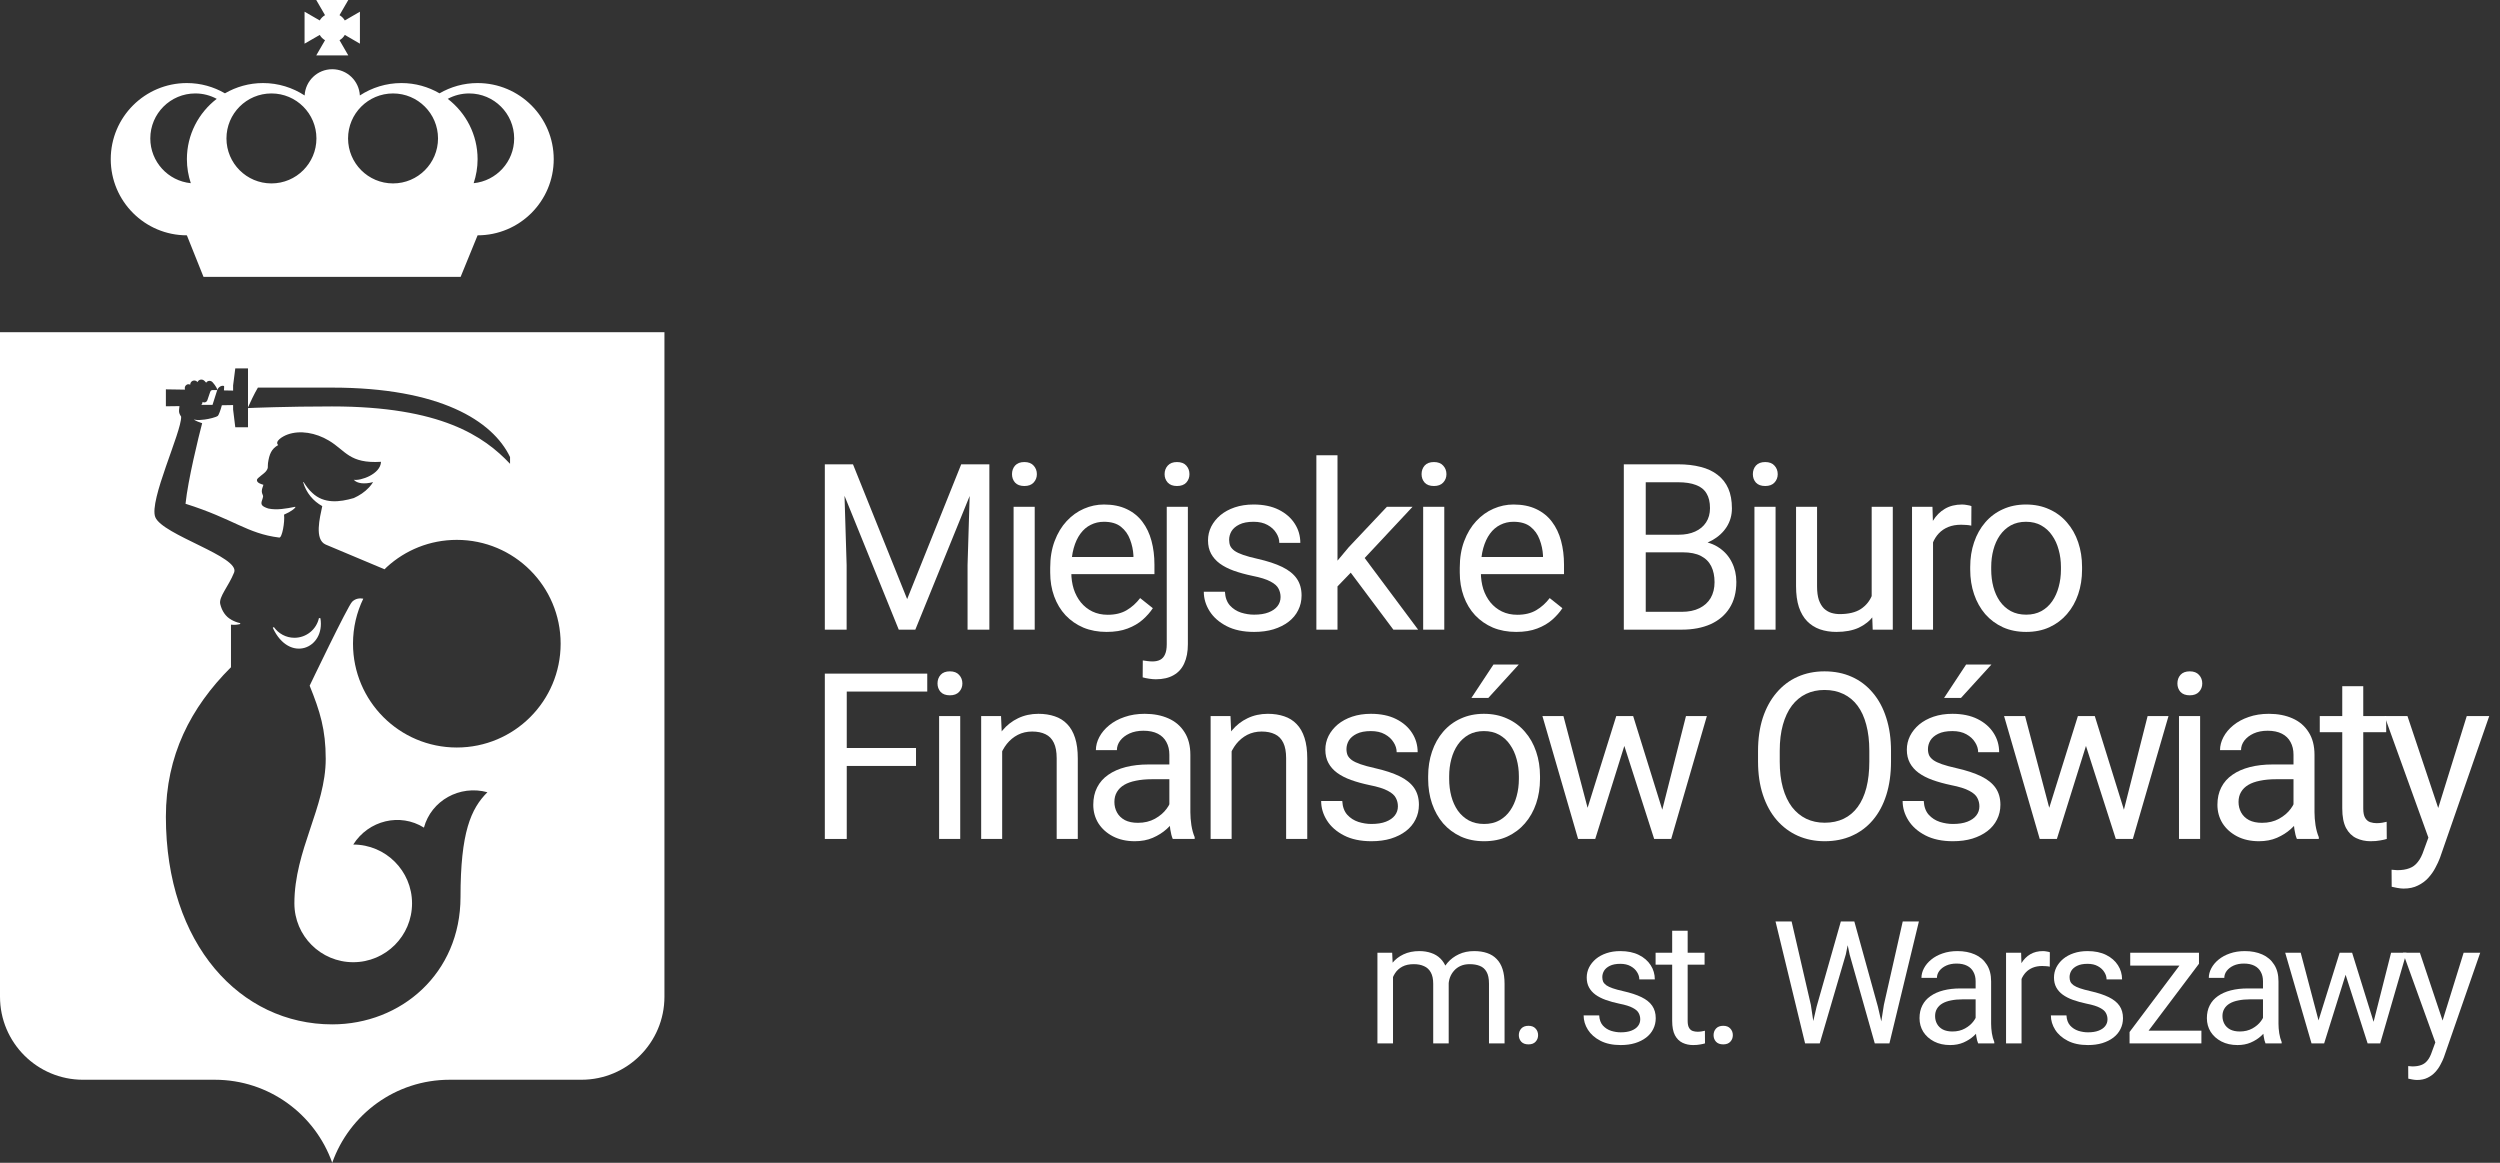 <svg width="215" height="100" viewBox="0 0 215 100" fill="none" xmlns="http://www.w3.org/2000/svg">
<rect x="0" y="0" width="215" height="100" fill="#333333" stroke="none"/>
<path d="M40.735 15.754C40.951 15.105 41.073 14.412 41.073 13.69C41.073 11.574 40.064 9.698 38.506 8.501C39.054 8.204 39.683 8.036 40.349 8.036C42.485 8.036 44.218 9.768 44.218 11.905C44.218 13.911 42.69 15.56 40.735 15.754ZM12.926 11.905C12.926 9.768 14.659 8.036 16.795 8.036C17.463 8.036 18.089 8.205 18.638 8.501C17.08 9.699 16.073 11.575 16.073 13.69C16.073 14.412 16.194 15.105 16.409 15.754C14.454 15.56 12.926 13.911 12.926 11.905ZM23.344 8.036C25.481 8.036 27.213 9.768 27.213 11.905C27.213 14.041 25.481 15.774 23.344 15.774C21.206 15.774 19.475 14.041 19.475 11.905C19.475 9.768 21.206 8.036 23.344 8.036ZM33.801 8.036C35.939 8.036 37.67 9.768 37.67 11.905C37.67 14.041 35.939 15.774 33.801 15.774C31.665 15.774 29.933 14.041 29.933 11.905C29.933 9.768 31.665 8.036 33.801 8.036ZM41.073 7.143C39.879 7.143 38.763 7.468 37.799 8.026C36.835 7.468 35.719 7.143 34.525 7.143C33.204 7.143 31.976 7.538 30.948 8.21C30.883 6.953 29.846 5.953 28.573 5.953C27.299 5.953 26.263 6.953 26.198 8.21C25.169 7.538 23.941 7.143 22.62 7.143C21.426 7.143 20.31 7.468 19.345 8.026C18.381 7.468 17.266 7.143 16.071 7.143C12.455 7.143 9.524 10.074 9.524 13.69C9.524 17.306 12.455 20.238 16.071 20.238L17.501 23.81H39.614L41.073 20.238C44.689 20.238 47.62 17.306 47.62 13.69C47.62 10.074 44.689 7.143 41.073 7.143Z" fill="white"/>
<path d="M27.953 3.459L27.198 4.763H29.952L29.199 3.458C29.388 3.348 29.544 3.192 29.654 3.002L30.953 3.756V1.006L29.653 1.759C29.544 1.569 29.388 1.413 29.198 1.304L29.952 0H27.198L27.952 1.304C27.763 1.413 27.607 1.569 27.497 1.758L26.192 1.006V3.756L27.497 3.004C27.607 3.194 27.763 3.35 27.953 3.459Z" fill="white"/>
<path d="M27.43 53.15C27.218 54.121 26.356 54.849 25.321 54.849C24.59 54.849 23.946 54.484 23.555 53.928L23.459 53.987C24.882 57.074 27.987 55.769 27.556 53.17C27.556 53.17 27.472 53.156 27.43 53.15Z" fill="white"/>
<path d="M18.075 33.705C18.023 33.861 17.83 34.426 17.83 34.426C17.78 34.569 17.623 34.645 17.48 34.595C17.458 34.586 17.443 34.572 17.424 34.561L17.399 34.675C17.387 34.737 17.349 34.788 17.303 34.825C17.32 34.825 17.337 34.821 17.354 34.821H18.276C18.276 34.821 18.635 33.685 18.681 33.544H18.329C18.234 33.544 18.128 33.549 18.075 33.705Z" fill="white"/>
<path d="M39.285 64.286C34.354 64.286 30.358 60.29 30.358 55.355C30.358 53.968 30.676 52.655 31.244 51.485C30.96 51.435 30.584 51.449 30.281 51.754C29.887 52.159 26.63 58.969 26.63 58.969C27.521 61.172 28.012 62.742 28.012 65.266C28.012 69.418 25.317 73.106 25.317 77.69C25.317 80.485 27.582 82.75 30.378 82.75C33.171 82.75 35.436 80.485 35.436 77.69C35.436 74.896 33.171 72.631 30.378 72.631C31.694 70.541 34.415 69.889 36.458 71.175C37.089 68.846 39.534 67.484 41.917 68.131C40.498 69.55 39.604 71.573 39.604 77.139C39.604 83.713 34.489 88.096 28.571 88.096C20.683 88.096 14.266 81.236 14.266 70.239C14.266 64.979 16.398 60.846 19.845 57.4L19.864 57.404V53.719C20.102 53.746 20.345 53.74 20.578 53.685C20.645 53.66 20.666 53.678 20.663 53.623C20.645 53.565 20.644 53.59 20.615 53.58C20.367 53.528 20.113 53.425 19.879 53.288L19.88 53.285C19.42 53.042 19.085 52.553 18.942 51.955C18.791 51.337 19.656 50.434 20.135 49.23C20.675 47.884 13.969 46.011 13.354 44.471C12.794 43.071 15.616 37.145 15.579 35.837C15.525 35.734 15.436 35.634 15.402 35.444C15.384 35.336 15.409 35.108 15.434 34.926L14.266 34.941V33.484L15.901 33.509L15.894 33.386C15.881 33.209 16.015 33.056 16.191 33.044C16.254 33.039 16.31 33.057 16.361 33.085C16.361 33.081 16.36 33.079 16.36 33.075C16.36 32.881 16.516 32.724 16.71 32.724C16.824 32.724 16.92 32.781 16.984 32.864C17.001 32.822 17.026 32.782 17.061 32.748C17.203 32.608 17.431 32.608 17.574 32.748C17.574 32.748 17.659 32.825 17.731 32.915C17.745 32.896 17.754 32.874 17.77 32.858C17.907 32.72 18.129 32.72 18.266 32.858C18.266 32.858 18.681 33.305 18.681 33.544C18.75 33.334 19.03 33.104 19.271 33.197C19.282 33.244 19.274 33.39 19.259 33.576L20.047 33.591V33.146L20.234 31.684H21.328V35.034C21.509 34.63 21.864 33.866 22.179 33.334H28.552C37.826 33.334 42.369 36.184 43.864 39.306V39.888C41.625 37.519 37.924 34.953 28.552 34.953C24.657 34.953 21.609 35.081 21.328 35.094V36.742H20.234L20.047 35.218V34.835L19.08 34.851C18.961 35.311 18.797 35.708 18.738 35.76C18.59 35.885 17.95 36.038 17.605 36.08C17.421 36.101 17.01 36.159 16.689 36.085C16.681 36.084 16.674 36.084 16.666 36.084C16.879 36.216 17.128 36.318 17.385 36.396C17.08 37.55 16.165 41.28 15.955 43.325C20.098 44.627 21.239 45.889 24.019 46.231C24.262 46.263 24.508 44.88 24.427 44.259C24.569 44.194 24.71 44.125 24.854 44.051C25.043 43.924 25.294 43.809 25.414 43.611C25.409 43.594 25.39 43.583 25.371 43.587C24.645 43.736 23.805 43.889 23.08 43.734C22.834 43.656 22.631 43.562 22.547 43.456C22.383 43.245 22.587 42.968 22.625 42.72C22.646 42.575 22.511 42.48 22.514 42.237C22.517 41.999 22.641 41.811 22.649 41.688C22.564 41.663 22.043 41.545 22.098 41.256C22.126 41.102 22.69 40.75 22.835 40.576C23.13 40.227 22.997 40.157 23.049 39.814C23.161 39.062 23.341 38.601 23.924 38.276C23.593 37.965 24.277 37.531 24.736 37.366C25.793 36.985 27.14 37.204 28.286 37.891C29.75 38.767 30.035 39.881 32.767 39.716C32.73 40.781 30.995 41.37 30.421 41.26C30.724 41.59 31.334 41.656 32.087 41.461C31.984 41.624 31.869 41.773 31.744 41.909C31.37 42.318 30.91 42.614 30.427 42.833C29.205 43.19 27.861 43.346 26.855 42.388C26.561 42.127 26.324 41.797 26.104 41.451L26.07 41.47C26.34 42.401 26.944 43.097 27.714 43.526C27.505 44.524 27.02 46.401 28.01 46.833C28.481 47.038 32.167 48.581 33.071 48.959C33.139 48.892 33.203 48.822 33.273 48.759C34.858 47.312 36.966 46.429 39.285 46.429C44.219 46.429 48.215 50.425 48.215 55.355C48.215 60.29 44.219 64.286 39.285 64.286ZM57.142 28.571H0V85.715C0 89.662 3.197 92.859 7.141 92.859L18.46 92.858H18.468C23.135 92.858 27.1 95.839 28.571 100C30.043 95.839 34.009 92.858 38.676 92.858H38.682L50.001 92.859L50.002 92.858C53.946 92.858 57.142 89.661 57.142 85.713V28.571Z" fill="white"/>
<path d="M71.531 39.931H73.357L78.015 51.523L82.664 39.931H84.499L78.718 54.15H77.293L71.531 39.931ZM70.935 39.931H72.546L72.81 48.603V54.15H70.935V39.931ZM83.474 39.931H85.085V54.15H83.21V48.603L83.474 39.931Z" fill="white"/>
<path d="M88.985 43.584V54.15H87.169V43.584H88.985ZM87.032 40.781C87.032 40.488 87.12 40.24 87.296 40.039C87.478 39.837 87.745 39.736 88.097 39.736C88.442 39.736 88.706 39.837 88.888 40.039C89.077 40.24 89.171 40.488 89.171 40.781C89.171 41.061 89.077 41.302 88.888 41.504C88.706 41.699 88.442 41.797 88.097 41.797C87.745 41.797 87.478 41.699 87.296 41.504C87.12 41.302 87.032 41.061 87.032 40.781Z" fill="white"/>
<path d="M95.171 54.345C94.435 54.345 93.768 54.222 93.169 53.974C92.576 53.72 92.065 53.365 91.635 52.91C91.212 52.454 90.887 51.914 90.659 51.289C90.431 50.664 90.317 49.98 90.317 49.238V48.828C90.317 47.968 90.444 47.203 90.698 46.533C90.952 45.856 91.297 45.283 91.733 44.814C92.169 44.345 92.664 43.99 93.218 43.75C93.771 43.509 94.344 43.388 94.936 43.388C95.691 43.388 96.343 43.519 96.889 43.779C97.443 44.039 97.895 44.404 98.247 44.873C98.598 45.335 98.859 45.882 99.028 46.513C99.197 47.138 99.282 47.822 99.282 48.564V49.375H91.391V47.9H97.475V47.763C97.449 47.294 97.352 46.839 97.182 46.396C97.02 45.953 96.759 45.589 96.401 45.302C96.043 45.016 95.555 44.873 94.936 44.873C94.526 44.873 94.148 44.961 93.803 45.136C93.458 45.306 93.162 45.559 92.915 45.898C92.667 46.237 92.475 46.65 92.339 47.138C92.202 47.627 92.133 48.19 92.133 48.828V49.238C92.133 49.739 92.202 50.211 92.339 50.654C92.482 51.09 92.687 51.474 92.954 51.806C93.227 52.138 93.556 52.399 93.94 52.587C94.331 52.776 94.773 52.871 95.268 52.871C95.906 52.871 96.447 52.74 96.889 52.48C97.332 52.22 97.719 51.871 98.052 51.435L99.145 52.304C98.917 52.649 98.628 52.978 98.276 53.291C97.924 53.603 97.492 53.857 96.977 54.052C96.469 54.248 95.867 54.345 95.171 54.345Z" fill="white"/>
<path d="M100.34 43.584H102.157V55.41C102.157 56.054 102.052 56.601 101.844 57.05C101.642 57.5 101.336 57.838 100.926 58.066C100.522 58.3 100.011 58.418 99.393 58.418C99.23 58.418 99.041 58.401 98.826 58.369C98.605 58.336 98.42 58.297 98.27 58.252L98.28 56.797C98.403 56.822 98.543 56.842 98.7 56.855C98.856 56.875 98.993 56.884 99.11 56.884C99.377 56.884 99.601 56.836 99.784 56.738C99.966 56.64 100.103 56.484 100.194 56.269C100.291 56.054 100.34 55.768 100.34 55.41V43.584ZM100.155 40.781C100.155 40.488 100.246 40.24 100.428 40.039C100.61 39.837 100.874 39.736 101.219 39.736C101.571 39.736 101.838 39.837 102.02 40.039C102.202 40.24 102.293 40.488 102.293 40.781C102.293 41.061 102.202 41.302 102.02 41.504C101.838 41.699 101.571 41.797 101.219 41.797C100.874 41.797 100.61 41.699 100.428 41.504C100.246 41.302 100.155 41.061 100.155 40.781Z" fill="white"/>
<path d="M110.129 51.347C110.129 51.087 110.07 50.846 109.953 50.625C109.842 50.397 109.611 50.192 109.26 50.009C108.915 49.821 108.394 49.658 107.697 49.521C107.111 49.397 106.581 49.251 106.105 49.082C105.637 48.912 105.236 48.707 104.904 48.466C104.579 48.225 104.328 47.942 104.152 47.617C103.976 47.291 103.889 46.91 103.889 46.474C103.889 46.057 103.98 45.664 104.162 45.293C104.351 44.922 104.614 44.593 104.953 44.306C105.298 44.02 105.711 43.795 106.193 43.632C106.675 43.47 107.212 43.388 107.805 43.388C108.651 43.388 109.374 43.538 109.973 43.837C110.572 44.137 111.03 44.537 111.35 45.039C111.669 45.533 111.828 46.084 111.828 46.689H110.021C110.021 46.396 109.933 46.113 109.758 45.839C109.588 45.559 109.338 45.328 109.006 45.146C108.68 44.964 108.28 44.873 107.805 44.873C107.303 44.873 106.896 44.951 106.584 45.107C106.278 45.257 106.053 45.449 105.91 45.683C105.773 45.918 105.705 46.165 105.705 46.425C105.705 46.621 105.738 46.797 105.803 46.953C105.874 47.102 105.998 47.242 106.174 47.373C106.35 47.496 106.597 47.614 106.916 47.724C107.235 47.835 107.642 47.946 108.137 48.056C109.003 48.252 109.715 48.486 110.275 48.759C110.835 49.033 111.252 49.368 111.525 49.765C111.799 50.162 111.935 50.644 111.935 51.211C111.935 51.673 111.838 52.096 111.642 52.48C111.454 52.864 111.177 53.196 110.812 53.476C110.454 53.75 110.025 53.964 109.523 54.121C109.029 54.27 108.472 54.345 107.853 54.345C106.922 54.345 106.135 54.179 105.49 53.847C104.846 53.515 104.357 53.086 104.025 52.558C103.693 52.031 103.527 51.474 103.527 50.888H105.344C105.37 51.383 105.513 51.777 105.773 52.07C106.034 52.356 106.353 52.561 106.73 52.685C107.108 52.802 107.482 52.861 107.853 52.861C108.348 52.861 108.762 52.796 109.094 52.666C109.432 52.535 109.689 52.356 109.865 52.129C110.041 51.901 110.129 51.64 110.129 51.347Z" fill="white"/>
<path d="M115.025 39.15V54.15H113.208V39.15H115.025ZM121.48 43.584L116.871 48.515L114.292 51.191L114.146 49.267L115.992 47.06L119.273 43.584H121.48ZM119.83 54.15L116.06 49.111L116.998 47.5L121.958 54.15H119.83Z" fill="white"/>
<path d="M124.208 43.584V54.15H122.392V43.584H124.208ZM122.255 40.781C122.255 40.488 122.343 40.24 122.519 40.039C122.701 39.837 122.968 39.736 123.319 39.736C123.664 39.736 123.928 39.837 124.11 40.039C124.299 40.24 124.394 40.488 124.394 40.781C124.394 41.061 124.299 41.302 124.11 41.504C123.928 41.699 123.664 41.797 123.319 41.797C122.968 41.797 122.701 41.699 122.519 41.504C122.343 41.302 122.255 41.061 122.255 40.781Z" fill="white"/>
<path d="M130.393 54.345C129.658 54.345 128.99 54.222 128.391 53.974C127.799 53.72 127.288 53.365 126.858 52.91C126.435 52.454 126.109 51.914 125.882 51.289C125.654 50.664 125.54 49.98 125.54 49.238V48.828C125.54 47.968 125.667 47.203 125.921 46.533C126.175 45.856 126.52 45.283 126.956 44.814C127.392 44.345 127.887 43.99 128.44 43.75C128.994 43.509 129.566 43.388 130.159 43.388C130.914 43.388 131.565 43.519 132.112 43.779C132.665 44.039 133.118 44.404 133.469 44.873C133.821 45.335 134.081 45.882 134.251 46.513C134.42 47.138 134.505 47.822 134.505 48.564V49.375H126.614V47.9H132.698V47.763C132.672 47.294 132.574 46.839 132.405 46.396C132.242 45.953 131.982 45.589 131.624 45.302C131.266 45.016 130.777 44.873 130.159 44.873C129.749 44.873 129.371 44.961 129.026 45.136C128.681 45.306 128.385 45.559 128.137 45.898C127.89 46.237 127.698 46.65 127.561 47.138C127.425 47.627 127.356 48.19 127.356 48.828V49.238C127.356 49.739 127.425 50.211 127.561 50.654C127.704 51.09 127.91 51.474 128.176 51.806C128.45 52.138 128.779 52.399 129.163 52.587C129.553 52.776 129.996 52.871 130.491 52.871C131.129 52.871 131.669 52.74 132.112 52.48C132.555 52.22 132.942 51.871 133.274 51.435L134.368 52.304C134.14 52.649 133.85 52.978 133.499 53.291C133.147 53.603 132.714 53.857 132.2 54.052C131.692 54.248 131.09 54.345 130.393 54.345Z" fill="white"/>
<path d="M144.717 47.5H141.113L141.094 45.986H144.365C144.905 45.986 145.378 45.895 145.781 45.712C146.185 45.53 146.497 45.27 146.719 44.931C146.947 44.586 147.06 44.176 147.06 43.701C147.06 43.18 146.96 42.757 146.758 42.431C146.562 42.099 146.26 41.858 145.85 41.709C145.446 41.552 144.932 41.474 144.307 41.474H141.533V54.15H139.648V39.931H144.307C145.036 39.931 145.687 40.006 146.26 40.156C146.833 40.299 147.318 40.527 147.715 40.839C148.118 41.145 148.424 41.536 148.633 42.011C148.841 42.487 148.945 43.056 148.945 43.72C148.945 44.306 148.795 44.837 148.496 45.312C148.197 45.781 147.78 46.165 147.246 46.464C146.719 46.764 146.1 46.956 145.391 47.041L144.717 47.5ZM144.629 54.15H140.371L141.435 52.617H144.629C145.228 52.617 145.736 52.513 146.152 52.304C146.575 52.096 146.898 51.803 147.119 51.425C147.34 51.041 147.451 50.589 147.451 50.068C147.451 49.541 147.357 49.085 147.168 48.701C146.979 48.317 146.683 48.02 146.279 47.812C145.876 47.604 145.355 47.5 144.717 47.5H142.031L142.051 45.986H145.723L146.123 46.533C146.807 46.591 147.386 46.787 147.861 47.119C148.336 47.444 148.698 47.861 148.945 48.369C149.199 48.877 149.326 49.436 149.326 50.048C149.326 50.934 149.131 51.682 148.74 52.294C148.356 52.9 147.812 53.362 147.109 53.681C146.406 53.994 145.579 54.15 144.629 54.15Z" fill="white"/>
<path d="M152.699 43.584V54.15H150.882V43.584H152.699ZM150.746 40.781C150.746 40.488 150.833 40.24 151.009 40.039C151.192 39.837 151.458 39.736 151.81 39.736C152.155 39.736 152.419 39.837 152.601 40.039C152.79 40.24 152.884 40.488 152.884 40.781C152.884 41.061 152.79 41.302 152.601 41.504C152.419 41.699 152.155 41.797 151.81 41.797C151.458 41.797 151.192 41.699 151.009 41.504C150.833 41.302 150.746 41.061 150.746 40.781Z" fill="white"/>
<path d="M160.964 51.709V43.584H162.78V54.15H161.052L160.964 51.709ZM161.306 49.482L162.058 49.462C162.058 50.166 161.983 50.817 161.833 51.416C161.69 52.008 161.456 52.522 161.13 52.959C160.804 53.395 160.378 53.737 159.851 53.984C159.323 54.225 158.682 54.345 157.927 54.345C157.413 54.345 156.941 54.27 156.511 54.121C156.088 53.971 155.723 53.74 155.417 53.427C155.111 53.115 154.873 52.708 154.704 52.207C154.541 51.705 154.46 51.103 154.46 50.4V43.584H156.267V50.419C156.267 50.895 156.319 51.289 156.423 51.601C156.534 51.907 156.68 52.151 156.862 52.334C157.051 52.509 157.26 52.633 157.487 52.705C157.722 52.776 157.963 52.812 158.21 52.812C158.978 52.812 159.587 52.666 160.036 52.373C160.485 52.073 160.808 51.673 161.003 51.172C161.205 50.664 161.306 50.1 161.306 49.482Z" fill="white"/>
<path d="M166.241 45.244V54.15H164.434V43.584H166.192L166.241 45.244ZM169.542 43.525L169.532 45.205C169.382 45.172 169.239 45.153 169.102 45.146C168.972 45.133 168.822 45.127 168.653 45.127C168.236 45.127 167.869 45.192 167.55 45.322C167.231 45.452 166.96 45.634 166.739 45.869C166.518 46.103 166.342 46.383 166.212 46.709C166.088 47.028 166.007 47.379 165.967 47.763L165.46 48.056C165.46 47.418 165.522 46.819 165.645 46.259C165.775 45.7 165.974 45.205 166.241 44.775C166.508 44.339 166.846 44 167.257 43.759C167.673 43.512 168.168 43.388 168.741 43.388C168.871 43.388 169.021 43.404 169.19 43.437C169.359 43.463 169.477 43.492 169.542 43.525Z" fill="white"/>
<path d="M169.438 48.984V48.759C169.438 47.998 169.548 47.291 169.77 46.64C169.991 45.983 170.31 45.413 170.727 44.931C171.144 44.443 171.648 44.065 172.241 43.798C172.833 43.525 173.497 43.388 174.233 43.388C174.975 43.388 175.642 43.525 176.235 43.798C176.834 44.065 177.341 44.443 177.758 44.931C178.181 45.413 178.504 45.983 178.725 46.64C178.946 47.291 179.057 47.998 179.057 48.759V48.984C179.057 49.746 178.946 50.452 178.725 51.103C178.504 51.754 178.181 52.324 177.758 52.812C177.341 53.294 176.837 53.672 176.244 53.945C175.658 54.212 174.994 54.345 174.252 54.345C173.51 54.345 172.843 54.212 172.25 53.945C171.658 53.672 171.15 53.294 170.727 52.812C170.31 52.324 169.991 51.754 169.77 51.103C169.548 50.452 169.438 49.746 169.438 48.984ZM171.244 48.759V48.984C171.244 49.511 171.306 50.009 171.43 50.478C171.554 50.94 171.739 51.35 171.987 51.709C172.241 52.067 172.556 52.35 172.934 52.558C173.311 52.76 173.751 52.861 174.252 52.861C174.747 52.861 175.18 52.76 175.551 52.558C175.929 52.35 176.241 52.067 176.489 51.709C176.736 51.35 176.922 50.94 177.045 50.478C177.175 50.009 177.241 49.511 177.241 48.984V48.759C177.241 48.239 177.175 47.747 177.045 47.285C176.922 46.816 176.733 46.403 176.479 46.044C176.231 45.68 175.919 45.394 175.541 45.185C175.17 44.977 174.734 44.873 174.233 44.873C173.738 44.873 173.302 44.977 172.924 45.185C172.553 45.394 172.241 45.68 171.987 46.044C171.739 46.403 171.554 46.816 171.43 47.285C171.306 47.747 171.244 48.239 171.244 48.759Z" fill="white"/>
<path d="M72.82 57.931V72.15H70.935V57.931H72.82ZM78.777 64.328V65.871H72.41V64.328H78.777ZM79.744 57.931V59.474H72.41V57.931H79.744Z" fill="white"/>
<path d="M82.579 61.584V72.15H80.763V61.584H82.579ZM80.626 58.781C80.626 58.488 80.714 58.24 80.89 58.039C81.072 57.837 81.339 57.736 81.691 57.736C82.036 57.736 82.299 57.837 82.481 58.039C82.67 58.24 82.765 58.488 82.765 58.781C82.765 59.061 82.67 59.302 82.481 59.504C82.299 59.699 82.036 59.797 81.691 59.797C81.339 59.797 81.072 59.699 80.89 59.504C80.714 59.302 80.626 59.061 80.626 58.781Z" fill="white"/>
<path d="M86.186 63.839V72.15H84.38V61.584H86.089L86.186 63.839ZM85.757 66.466L85.005 66.437C85.011 65.714 85.118 65.047 85.327 64.435C85.535 63.817 85.828 63.279 86.206 62.824C86.583 62.368 87.033 62.017 87.553 61.769C88.081 61.515 88.663 61.388 89.302 61.388C89.822 61.388 90.291 61.46 90.708 61.603C91.124 61.74 91.479 61.961 91.772 62.267C92.072 62.573 92.299 62.97 92.456 63.459C92.612 63.94 92.69 64.529 92.69 65.226V72.15H90.874V65.207C90.874 64.653 90.792 64.21 90.63 63.879C90.467 63.54 90.229 63.296 89.917 63.146C89.604 62.99 89.22 62.912 88.764 62.912C88.315 62.912 87.905 63.006 87.534 63.195C87.169 63.384 86.853 63.644 86.587 63.976C86.326 64.308 86.121 64.689 85.971 65.119C85.828 65.542 85.757 65.991 85.757 66.466Z" fill="white"/>
<path d="M100.565 70.343V64.904C100.565 64.487 100.48 64.126 100.311 63.82C100.148 63.507 99.901 63.267 99.569 63.097C99.237 62.928 98.826 62.843 98.338 62.843C97.882 62.843 97.482 62.922 97.137 63.078C96.799 63.234 96.531 63.439 96.336 63.693C96.147 63.947 96.053 64.22 96.053 64.513H94.246C94.246 64.136 94.344 63.761 94.539 63.39C94.735 63.019 95.015 62.684 95.379 62.384C95.75 62.078 96.193 61.837 96.707 61.662C97.228 61.479 97.808 61.388 98.446 61.388C99.214 61.388 99.891 61.519 100.477 61.779C101.069 62.039 101.532 62.433 101.864 62.961C102.202 63.481 102.371 64.136 102.371 64.923V69.845C102.371 70.197 102.401 70.571 102.459 70.968C102.524 71.365 102.619 71.707 102.742 71.994V72.15H100.858C100.767 71.942 100.695 71.665 100.643 71.32C100.591 70.968 100.565 70.643 100.565 70.343ZM100.877 65.744L100.897 67.013H99.071C98.556 67.013 98.097 67.056 97.694 67.14C97.29 67.218 96.951 67.339 96.678 67.501C96.405 67.664 96.196 67.869 96.053 68.117C95.91 68.358 95.838 68.641 95.838 68.966C95.838 69.298 95.913 69.601 96.063 69.875C96.213 70.148 96.437 70.366 96.737 70.529C97.043 70.685 97.417 70.763 97.86 70.763C98.413 70.763 98.901 70.646 99.325 70.412C99.748 70.177 100.083 69.891 100.33 69.552C100.584 69.214 100.721 68.885 100.741 68.566L101.512 69.435C101.466 69.709 101.343 70.011 101.141 70.343C100.939 70.675 100.669 70.994 100.33 71.3C99.998 71.6 99.601 71.85 99.139 72.052C98.683 72.248 98.169 72.345 97.596 72.345C96.88 72.345 96.252 72.205 95.711 71.925C95.177 71.645 94.761 71.271 94.461 70.802C94.168 70.327 94.022 69.796 94.022 69.21C94.022 68.644 94.132 68.146 94.354 67.716C94.575 67.28 94.894 66.919 95.311 66.632C95.728 66.339 96.229 66.118 96.815 65.968C97.401 65.819 98.055 65.744 98.778 65.744H100.877Z" fill="white"/>
<path d="M105.92 63.839V72.15H104.113V61.584H105.822L105.92 63.839ZM105.49 66.466L104.738 66.437C104.745 65.714 104.852 65.047 105.06 64.435C105.269 63.817 105.562 63.279 105.939 62.824C106.317 62.368 106.766 62.017 107.287 61.769C107.814 61.515 108.397 61.388 109.035 61.388C109.556 61.388 110.025 61.46 110.441 61.603C110.858 61.74 111.213 61.961 111.506 62.267C111.805 62.573 112.033 62.97 112.189 63.459C112.346 63.94 112.424 64.529 112.424 65.226V72.15H110.607V65.207C110.607 64.653 110.526 64.21 110.363 63.879C110.2 63.54 109.963 63.296 109.65 63.146C109.338 62.99 108.954 62.912 108.498 62.912C108.049 62.912 107.639 63.006 107.267 63.195C106.903 63.384 106.587 63.644 106.32 63.976C106.06 64.308 105.855 64.689 105.705 65.119C105.562 65.542 105.49 65.991 105.49 66.466Z" fill="white"/>
<path d="M120.22 69.347C120.22 69.087 120.162 68.846 120.044 68.625C119.934 68.397 119.703 68.192 119.351 68.009C119.006 67.821 118.485 67.658 117.789 67.521C117.203 67.397 116.672 67.251 116.197 67.082C115.728 66.912 115.328 66.707 114.996 66.466C114.67 66.225 114.419 65.942 114.244 65.617C114.068 65.291 113.98 64.91 113.98 64.474C113.98 64.058 114.071 63.664 114.253 63.293C114.442 62.922 114.706 62.593 115.044 62.306C115.389 62.02 115.803 61.795 116.285 61.632C116.766 61.47 117.304 61.388 117.896 61.388C118.742 61.388 119.465 61.538 120.064 61.837C120.663 62.137 121.122 62.537 121.441 63.039C121.76 63.533 121.919 64.084 121.919 64.689H120.113C120.113 64.396 120.025 64.113 119.849 63.839C119.68 63.559 119.429 63.328 119.097 63.146C118.772 62.964 118.371 62.873 117.896 62.873C117.395 62.873 116.988 62.951 116.675 63.107C116.369 63.257 116.145 63.449 116.001 63.683C115.865 63.918 115.796 64.165 115.796 64.425C115.796 64.621 115.829 64.796 115.894 64.953C115.966 65.103 116.089 65.242 116.265 65.373C116.441 65.496 116.688 65.614 117.007 65.724C117.326 65.835 117.733 65.946 118.228 66.056C119.094 66.251 119.807 66.486 120.367 66.759C120.927 67.033 121.343 67.368 121.617 67.765C121.89 68.162 122.027 68.644 122.027 69.21C122.027 69.673 121.929 70.096 121.734 70.48C121.545 70.864 121.268 71.196 120.904 71.476C120.546 71.75 120.116 71.964 119.615 72.121C119.12 72.27 118.563 72.345 117.945 72.345C117.014 72.345 116.226 72.179 115.582 71.847C114.937 71.515 114.449 71.085 114.117 70.558C113.785 70.031 113.619 69.474 113.619 68.888H115.435C115.461 69.383 115.604 69.777 115.865 70.07C116.125 70.356 116.444 70.561 116.822 70.685C117.199 70.802 117.574 70.861 117.945 70.861C118.44 70.861 118.853 70.796 119.185 70.666C119.524 70.535 119.781 70.356 119.957 70.129C120.132 69.901 120.22 69.64 120.22 69.347Z" fill="white"/>
<path d="M122.821 66.984V66.759C122.821 65.998 122.932 65.291 123.153 64.64C123.375 63.983 123.694 63.413 124.11 62.931C124.527 62.443 125.032 62.065 125.624 61.798C126.217 61.525 126.881 61.388 127.616 61.388C128.358 61.388 129.026 61.525 129.618 61.798C130.217 62.065 130.725 62.443 131.142 62.931C131.565 63.413 131.887 63.983 132.108 64.64C132.33 65.291 132.441 65.998 132.441 66.759V66.984C132.441 67.746 132.33 68.452 132.108 69.103C131.887 69.754 131.565 70.324 131.142 70.812C130.725 71.294 130.22 71.671 129.628 71.945C129.042 72.212 128.378 72.345 127.636 72.345C126.894 72.345 126.226 72.212 125.634 71.945C125.041 71.671 124.534 71.294 124.11 70.812C123.694 70.324 123.375 69.754 123.153 69.103C122.932 68.452 122.821 67.746 122.821 66.984ZM124.628 66.759V66.984C124.628 67.511 124.69 68.009 124.814 68.478C124.937 68.94 125.123 69.35 125.37 69.709C125.624 70.067 125.94 70.35 126.317 70.558C126.695 70.76 127.135 70.861 127.636 70.861C128.131 70.861 128.564 70.76 128.935 70.558C129.312 70.35 129.625 70.067 129.872 69.709C130.12 69.35 130.305 68.94 130.429 68.478C130.559 68.009 130.624 67.511 130.624 66.984V66.759C130.624 66.239 130.559 65.747 130.429 65.285C130.305 64.816 130.116 64.403 129.862 64.044C129.615 63.68 129.303 63.394 128.925 63.185C128.554 62.977 128.118 62.873 127.616 62.873C127.122 62.873 126.685 62.977 126.308 63.185C125.937 63.394 125.624 63.68 125.37 64.044C125.123 64.403 124.937 64.816 124.814 65.285C124.69 65.747 124.628 66.239 124.628 66.759ZM126.542 60.021L128.437 57.15H130.614L127.997 60.021H126.542Z" fill="white"/>
<path d="M136.282 70.275L138.997 61.584H140.188L139.954 63.312L137.19 72.15H136.028L136.282 70.275ZM134.456 61.584L136.77 70.373L136.936 72.15H135.716L132.649 61.584H134.456ZM142.786 70.304L144.993 61.584H146.79L143.723 72.15H142.512L142.786 70.304ZM140.452 61.584L143.108 70.129L143.411 72.15H142.258L139.417 63.293L139.182 61.584H140.452Z" fill="white"/>
<path d="M162.627 64.591V65.49C162.627 66.558 162.493 67.515 162.226 68.361C161.96 69.207 161.575 69.927 161.074 70.519C160.573 71.112 159.971 71.564 159.267 71.876C158.571 72.189 157.79 72.345 156.924 72.345C156.084 72.345 155.312 72.189 154.609 71.876C153.913 71.564 153.307 71.112 152.793 70.519C152.285 69.927 151.891 69.207 151.611 68.361C151.331 67.515 151.191 66.558 151.191 65.49V64.591C151.191 63.524 151.328 62.57 151.601 61.73C151.881 60.884 152.275 60.164 152.783 59.572C153.291 58.973 153.893 58.517 154.59 58.205C155.293 57.892 156.064 57.736 156.904 57.736C157.77 57.736 158.551 57.892 159.248 58.205C159.951 58.517 160.553 58.973 161.055 59.572C161.562 60.164 161.95 60.884 162.217 61.73C162.49 62.57 162.627 63.524 162.627 64.591ZM160.762 65.49V64.572C160.762 63.725 160.674 62.977 160.498 62.326C160.329 61.675 160.078 61.128 159.746 60.685C159.414 60.242 159.007 59.907 158.525 59.679C158.05 59.451 157.51 59.337 156.904 59.337C156.318 59.337 155.788 59.451 155.312 59.679C154.844 59.907 154.44 60.242 154.101 60.685C153.769 61.128 153.512 61.675 153.33 62.326C153.148 62.977 153.057 63.725 153.057 64.572V65.49C153.057 66.343 153.148 67.098 153.33 67.755C153.512 68.406 153.773 68.957 154.111 69.406C154.456 69.849 154.863 70.184 155.332 70.412C155.807 70.64 156.338 70.754 156.924 70.754C157.536 70.754 158.079 70.64 158.555 70.412C159.03 70.184 159.43 69.849 159.756 69.406C160.088 68.957 160.338 68.406 160.508 67.755C160.677 67.098 160.762 66.343 160.762 65.49Z" fill="white"/>
<path d="M170.228 69.347C170.228 69.087 170.169 68.846 170.052 68.625C169.942 68.397 169.71 68.192 169.359 68.009C169.014 67.821 168.493 67.658 167.796 67.521C167.21 67.397 166.68 67.251 166.205 67.082C165.736 66.912 165.335 66.707 165.003 66.466C164.678 66.225 164.427 65.942 164.251 65.617C164.076 65.291 163.988 64.91 163.988 64.474C163.988 64.058 164.079 63.664 164.261 63.293C164.45 62.922 164.714 62.593 165.052 62.306C165.397 62.02 165.811 61.795 166.292 61.632C166.774 61.47 167.311 61.388 167.904 61.388C168.75 61.388 169.473 61.538 170.072 61.837C170.671 62.137 171.13 62.537 171.449 63.039C171.768 63.533 171.927 64.084 171.927 64.689H170.121C170.121 64.396 170.033 64.113 169.857 63.839C169.688 63.559 169.437 63.328 169.105 63.146C168.779 62.964 168.379 62.873 167.904 62.873C167.403 62.873 166.996 62.951 166.683 63.107C166.377 63.257 166.153 63.449 166.009 63.683C165.873 63.918 165.804 64.165 165.804 64.425C165.804 64.621 165.837 64.796 165.902 64.953C165.973 65.103 166.097 65.242 166.273 65.373C166.449 65.496 166.696 65.614 167.015 65.724C167.334 65.835 167.741 65.946 168.236 66.056C169.102 66.251 169.815 66.486 170.375 66.759C170.934 67.033 171.351 67.368 171.625 67.765C171.898 68.162 172.035 68.644 172.035 69.21C172.035 69.673 171.937 70.096 171.742 70.48C171.553 70.864 171.276 71.196 170.912 71.476C170.554 71.75 170.124 71.964 169.623 72.121C169.128 72.27 168.571 72.345 167.953 72.345C167.022 72.345 166.234 72.179 165.589 71.847C164.945 71.515 164.457 71.085 164.125 70.558C163.792 70.031 163.626 69.474 163.626 68.888H165.443C165.469 69.383 165.612 69.777 165.873 70.07C166.133 70.356 166.452 70.561 166.83 70.685C167.207 70.802 167.582 70.861 167.953 70.861C168.447 70.861 168.861 70.796 169.193 70.666C169.531 70.535 169.789 70.356 169.964 70.129C170.14 69.901 170.228 69.64 170.228 69.347ZM167.191 60.021L169.085 57.15H171.263L168.646 60.021H167.191Z" fill="white"/>
<path d="M175.983 70.275L178.698 61.584H179.89L179.655 63.312L176.892 72.15H175.73L175.983 70.275ZM174.157 61.584L176.472 70.373L176.638 72.15H175.417L172.351 61.584H174.157ZM182.487 70.304L184.694 61.584H186.491L183.425 72.15H182.214L182.487 70.304ZM180.153 61.584L182.81 70.129L183.112 72.15H181.96L179.118 63.293L178.884 61.584H180.153Z" fill="white"/>
<path d="M189.21 61.584V72.15H187.393V61.584H189.21ZM187.257 58.781C187.257 58.488 187.344 58.24 187.52 58.039C187.703 57.837 187.969 57.736 188.321 57.736C188.666 57.736 188.93 57.837 189.112 58.039C189.301 58.24 189.395 58.488 189.395 58.781C189.395 59.061 189.301 59.302 189.112 59.504C188.93 59.699 188.666 59.797 188.321 59.797C187.969 59.797 187.703 59.699 187.52 59.504C187.344 59.302 187.257 59.061 187.257 58.781Z" fill="white"/>
<path d="M197.241 70.343V64.904C197.241 64.487 197.156 64.126 196.987 63.82C196.824 63.507 196.576 63.267 196.244 63.097C195.912 62.928 195.502 62.843 195.014 62.843C194.558 62.843 194.158 62.922 193.813 63.078C193.474 63.234 193.207 63.439 193.012 63.693C192.823 63.947 192.729 64.22 192.729 64.513H190.922C190.922 64.136 191.02 63.761 191.215 63.39C191.41 63.019 191.69 62.684 192.055 62.384C192.426 62.078 192.869 61.837 193.383 61.662C193.904 61.479 194.483 61.388 195.121 61.388C195.89 61.388 196.567 61.519 197.153 61.779C197.745 62.039 198.207 62.433 198.539 62.961C198.878 63.481 199.047 64.136 199.047 64.923V69.845C199.047 70.197 199.076 70.571 199.135 70.968C199.2 71.365 199.295 71.707 199.418 71.994V72.15H197.533C197.442 71.942 197.371 71.665 197.319 71.32C197.267 70.968 197.241 70.643 197.241 70.343ZM197.553 65.744L197.573 67.013H195.746C195.232 67.013 194.773 67.056 194.369 67.14C193.966 67.218 193.627 67.339 193.354 67.501C193.08 67.664 192.872 67.869 192.729 68.117C192.586 68.358 192.514 68.641 192.514 68.966C192.514 69.298 192.589 69.601 192.739 69.875C192.888 70.148 193.113 70.366 193.412 70.529C193.718 70.685 194.093 70.763 194.535 70.763C195.089 70.763 195.577 70.646 196 70.412C196.423 70.177 196.759 69.891 197.006 69.552C197.26 69.214 197.397 68.885 197.416 68.566L198.188 69.435C198.142 69.709 198.019 70.011 197.817 70.343C197.615 70.675 197.345 70.994 197.006 71.3C196.674 71.6 196.277 71.85 195.815 72.052C195.359 72.248 194.845 72.345 194.272 72.345C193.556 72.345 192.927 72.205 192.387 71.925C191.853 71.645 191.436 71.271 191.137 70.802C190.844 70.327 190.698 69.796 190.698 69.21C190.698 68.644 190.808 68.146 191.03 67.716C191.251 67.28 191.57 66.919 191.987 66.632C192.403 66.339 192.905 66.118 193.491 65.968C194.076 65.819 194.731 65.744 195.453 65.744H197.553Z" fill="white"/>
<path d="M205.213 61.584V62.97H199.5V61.584H205.213ZM201.434 59.015H203.24V69.533C203.24 69.891 203.295 70.161 203.406 70.343C203.517 70.526 203.66 70.646 203.836 70.705C204.012 70.763 204.2 70.793 204.402 70.793C204.552 70.793 204.708 70.779 204.871 70.754C205.04 70.721 205.167 70.695 205.252 70.675L205.262 72.15C205.118 72.196 204.93 72.238 204.695 72.277C204.467 72.323 204.191 72.345 203.865 72.345C203.422 72.345 203.016 72.257 202.644 72.082C202.273 71.906 201.977 71.613 201.756 71.203C201.541 70.786 201.434 70.226 201.434 69.523V59.015Z" fill="white"/>
<path d="M209.201 71.056L212.14 61.584H214.074L209.835 73.781C209.738 74.041 209.608 74.321 209.445 74.621C209.289 74.927 209.087 75.216 208.839 75.49C208.592 75.763 208.292 75.985 207.941 76.154C207.596 76.33 207.182 76.418 206.701 76.418C206.557 76.418 206.375 76.398 206.154 76.359C205.932 76.32 205.776 76.287 205.685 76.261L205.675 74.796C205.727 74.803 205.809 74.809 205.919 74.816C206.037 74.829 206.118 74.835 206.164 74.835C206.574 74.835 206.922 74.78 207.208 74.669C207.495 74.565 207.736 74.386 207.931 74.132C208.133 73.885 208.306 73.543 208.449 73.107L209.201 71.056ZM207.042 61.584L209.787 69.787L210.255 71.691L208.957 72.355L205.07 61.584H207.042Z" fill="white"/>
<path d="M119.799 83.487V89.731H118.459V81.938H119.727L119.799 83.487ZM119.525 85.539L118.906 85.518C118.911 84.985 118.98 84.493 119.115 84.041C119.249 83.585 119.449 83.189 119.713 82.853C119.977 82.517 120.306 82.258 120.699 82.075C121.093 81.888 121.549 81.794 122.068 81.794C122.433 81.794 122.769 81.847 123.076 81.953C123.383 82.053 123.65 82.214 123.875 82.435C124.101 82.656 124.276 82.939 124.401 83.285C124.526 83.631 124.588 84.049 124.588 84.538V89.731H123.256V84.603C123.256 84.195 123.186 83.868 123.047 83.624C122.913 83.379 122.721 83.201 122.471 83.091C122.221 82.975 121.928 82.918 121.592 82.918C121.199 82.918 120.87 82.987 120.606 83.127C120.342 83.266 120.13 83.458 119.972 83.703C119.813 83.948 119.698 84.229 119.626 84.546C119.559 84.858 119.525 85.189 119.525 85.539ZM124.574 84.805L123.681 85.078C123.686 84.651 123.755 84.241 123.89 83.847C124.029 83.453 124.228 83.103 124.488 82.795C124.752 82.488 125.076 82.246 125.46 82.068C125.844 81.885 126.283 81.794 126.778 81.794C127.196 81.794 127.565 81.85 127.887 81.96C128.214 82.07 128.487 82.241 128.708 82.471C128.934 82.697 129.104 82.987 129.219 83.343C129.335 83.698 129.392 84.121 129.392 84.61V89.731H128.053V84.596C128.053 84.159 127.983 83.82 127.844 83.58C127.709 83.335 127.517 83.165 127.268 83.069C127.023 82.968 126.73 82.918 126.389 82.918C126.096 82.918 125.837 82.968 125.611 83.069C125.385 83.17 125.196 83.309 125.042 83.487C124.889 83.66 124.771 83.859 124.689 84.085C124.612 84.31 124.574 84.55 124.574 84.805Z" fill="white"/>
<path d="M130.619 89.025C130.619 88.799 130.689 88.61 130.828 88.456C130.972 88.298 131.179 88.219 131.447 88.219C131.716 88.219 131.92 88.298 132.06 88.456C132.204 88.61 132.276 88.799 132.276 89.025C132.276 89.246 132.204 89.433 132.06 89.587C131.92 89.741 131.716 89.817 131.447 89.817C131.179 89.817 130.972 89.741 130.828 89.587C130.689 89.433 130.619 89.246 130.619 89.025Z" fill="white"/>
<path d="M141.06 87.664C141.06 87.472 141.017 87.294 140.931 87.131C140.849 86.963 140.679 86.812 140.419 86.677C140.165 86.538 139.781 86.418 139.267 86.317C138.835 86.226 138.444 86.118 138.093 85.993C137.747 85.868 137.452 85.717 137.207 85.539C136.967 85.362 136.782 85.153 136.653 84.913C136.523 84.673 136.458 84.392 136.458 84.07C136.458 83.763 136.525 83.472 136.66 83.199C136.799 82.925 136.994 82.683 137.243 82.471C137.498 82.26 137.803 82.094 138.158 81.974C138.513 81.854 138.909 81.794 139.346 81.794C139.97 81.794 140.503 81.905 140.945 82.126C141.387 82.346 141.725 82.642 141.961 83.011C142.196 83.376 142.314 83.782 142.314 84.229H140.981C140.981 84.013 140.916 83.804 140.787 83.602C140.662 83.395 140.477 83.225 140.232 83.091C139.992 82.956 139.697 82.889 139.346 82.889C138.977 82.889 138.676 82.947 138.446 83.062C138.22 83.172 138.055 83.314 137.949 83.487C137.848 83.66 137.798 83.842 137.798 84.034C137.798 84.178 137.822 84.308 137.87 84.423C137.923 84.534 138.014 84.637 138.143 84.733C138.273 84.824 138.456 84.91 138.691 84.992C138.926 85.074 139.226 85.155 139.591 85.237C140.23 85.381 140.755 85.554 141.168 85.755C141.581 85.957 141.889 86.204 142.09 86.497C142.292 86.79 142.393 87.145 142.393 87.563C142.393 87.904 142.321 88.216 142.177 88.499C142.037 88.783 141.833 89.028 141.564 89.234C141.3 89.436 140.984 89.594 140.614 89.709C140.249 89.82 139.838 89.875 139.382 89.875C138.696 89.875 138.115 89.753 137.639 89.508C137.164 89.263 136.804 88.946 136.559 88.557C136.314 88.168 136.192 87.758 136.192 87.326H137.531C137.551 87.69 137.656 87.981 137.848 88.197C138.04 88.408 138.276 88.559 138.554 88.651C138.832 88.737 139.109 88.78 139.382 88.78C139.747 88.78 140.052 88.732 140.297 88.636C140.547 88.54 140.736 88.408 140.866 88.24C140.996 88.072 141.06 87.88 141.06 87.664Z" fill="white"/>
<path d="M146.594 81.938V82.961H142.381V81.938H146.594ZM143.807 80.044H145.139V87.801C145.139 88.065 145.18 88.264 145.262 88.399C145.343 88.533 145.449 88.622 145.579 88.665C145.708 88.708 145.848 88.73 145.996 88.73C146.107 88.73 146.222 88.72 146.342 88.701C146.467 88.677 146.561 88.658 146.623 88.644L146.63 89.731C146.525 89.765 146.385 89.796 146.212 89.825C146.044 89.858 145.84 89.875 145.6 89.875C145.274 89.875 144.974 89.81 144.7 89.681C144.426 89.551 144.208 89.335 144.045 89.032C143.886 88.725 143.807 88.312 143.807 87.794V80.044Z" fill="white"/>
<path d="M147.367 89.025C147.367 88.799 147.437 88.61 147.576 88.456C147.72 88.298 147.927 88.219 148.196 88.219C148.465 88.219 148.669 88.298 148.808 88.456C148.952 88.61 149.024 88.799 149.024 89.025C149.024 89.246 148.952 89.433 148.808 89.587C148.669 89.741 148.465 89.817 148.196 89.817C147.927 89.817 147.72 89.741 147.576 89.587C147.437 89.433 147.367 89.246 147.367 89.025Z" fill="white"/>
<path d="M156.231 86.562L158.313 79.245H159.321L158.738 82.09L156.498 89.731H155.497L156.231 86.562ZM154.078 79.245L155.734 86.418L156.231 89.731H155.237L152.695 79.245H154.078ZM162.015 86.411L163.635 79.245H165.025L162.49 89.731H161.496L162.015 86.411ZM159.472 79.245L161.496 86.562L162.231 89.731H161.23L159.069 82.09L158.478 79.245H159.472Z" fill="white"/>
<path d="M169.904 88.399V84.387C169.904 84.08 169.841 83.813 169.716 83.588C169.596 83.357 169.414 83.179 169.169 83.055C168.924 82.93 168.622 82.867 168.261 82.867C167.925 82.867 167.63 82.925 167.376 83.04C167.126 83.155 166.929 83.307 166.785 83.494C166.646 83.681 166.576 83.883 166.576 84.099H165.244C165.244 83.82 165.316 83.544 165.46 83.271C165.604 82.997 165.81 82.75 166.079 82.529C166.353 82.303 166.679 82.126 167.059 81.996C167.443 81.862 167.87 81.794 168.341 81.794C168.907 81.794 169.407 81.89 169.839 82.082C170.276 82.274 170.617 82.565 170.861 82.954C171.111 83.338 171.236 83.82 171.236 84.401V88.031C171.236 88.291 171.258 88.567 171.301 88.859C171.349 89.152 171.418 89.404 171.51 89.616V89.731H170.12C170.052 89.577 170 89.373 169.961 89.119C169.923 88.859 169.904 88.62 169.904 88.399ZM170.134 85.006L170.148 85.943H168.802C168.422 85.943 168.084 85.974 167.786 86.036C167.488 86.094 167.239 86.183 167.037 86.303C166.835 86.423 166.682 86.574 166.576 86.757C166.47 86.934 166.418 87.143 166.418 87.383C166.418 87.628 166.473 87.851 166.583 88.053C166.694 88.255 166.859 88.415 167.08 88.535C167.306 88.651 167.582 88.708 167.909 88.708C168.317 88.708 168.677 88.622 168.989 88.449C169.301 88.276 169.548 88.065 169.731 87.815C169.918 87.566 170.019 87.323 170.033 87.088L170.602 87.729C170.569 87.93 170.477 88.154 170.328 88.399C170.18 88.644 169.98 88.879 169.731 89.104C169.486 89.325 169.193 89.51 168.852 89.659C168.516 89.803 168.137 89.875 167.714 89.875C167.186 89.875 166.723 89.772 166.324 89.565C165.93 89.359 165.623 89.083 165.402 88.737C165.186 88.387 165.078 87.995 165.078 87.563C165.078 87.145 165.16 86.778 165.323 86.461C165.486 86.139 165.721 85.873 166.029 85.662C166.336 85.446 166.706 85.282 167.138 85.172C167.57 85.062 168.053 85.006 168.586 85.006H170.134Z" fill="white"/>
<path d="M173.853 83.163V89.731H172.52V81.938H173.817L173.853 83.163ZM176.287 81.895L176.28 83.134C176.17 83.11 176.064 83.095 175.963 83.091C175.867 83.081 175.757 83.076 175.632 83.076C175.325 83.076 175.053 83.124 174.818 83.22C174.583 83.316 174.383 83.451 174.22 83.624C174.057 83.796 173.927 84.003 173.831 84.243C173.74 84.478 173.68 84.737 173.651 85.021L173.277 85.237C173.277 84.766 173.322 84.325 173.414 83.912C173.51 83.499 173.656 83.134 173.853 82.817C174.05 82.495 174.299 82.246 174.602 82.068C174.909 81.885 175.274 81.794 175.697 81.794C175.793 81.794 175.903 81.806 176.028 81.83C176.153 81.85 176.239 81.871 176.287 81.895Z" fill="white"/>
<path d="M181.245 87.664C181.245 87.472 181.202 87.294 181.115 87.131C181.034 86.963 180.863 86.812 180.604 86.677C180.349 86.538 179.965 86.418 179.452 86.317C179.019 86.226 178.628 86.118 178.278 85.993C177.932 85.868 177.637 85.717 177.392 85.539C177.152 85.362 176.967 85.153 176.837 84.913C176.708 84.673 176.643 84.392 176.643 84.07C176.643 83.763 176.71 83.472 176.844 83.199C176.984 82.925 177.178 82.683 177.428 82.471C177.682 82.26 177.987 82.094 178.342 81.974C178.698 81.854 179.094 81.794 179.531 81.794C180.155 81.794 180.688 81.905 181.13 82.126C181.571 82.346 181.91 82.642 182.145 83.011C182.38 83.376 182.498 83.782 182.498 84.229H181.166C181.166 84.013 181.101 83.804 180.971 83.602C180.846 83.395 180.661 83.225 180.417 83.091C180.177 82.956 179.881 82.889 179.531 82.889C179.161 82.889 178.861 82.947 178.63 83.062C178.405 83.172 178.239 83.314 178.134 83.487C178.033 83.66 177.982 83.842 177.982 84.034C177.982 84.178 178.006 84.308 178.054 84.423C178.107 84.534 178.198 84.637 178.328 84.733C178.458 84.824 178.64 84.91 178.875 84.992C179.111 85.074 179.411 85.155 179.776 85.237C180.414 85.381 180.94 85.554 181.353 85.755C181.766 85.957 182.073 86.204 182.275 86.497C182.476 86.79 182.577 87.145 182.577 87.563C182.577 87.904 182.505 88.216 182.361 88.499C182.222 88.783 182.018 89.028 181.749 89.234C181.485 89.436 181.168 89.594 180.798 89.709C180.433 89.82 180.023 89.875 179.567 89.875C178.88 89.875 178.299 89.753 177.824 89.508C177.349 89.263 176.988 88.946 176.744 88.557C176.499 88.168 176.376 87.758 176.376 87.326H177.716C177.735 87.69 177.841 87.981 178.033 88.197C178.225 88.408 178.46 88.559 178.739 88.651C179.017 88.737 179.293 88.78 179.567 88.78C179.932 88.78 180.237 88.732 180.481 88.636C180.731 88.54 180.921 88.408 181.05 88.24C181.18 88.072 181.245 87.88 181.245 87.664Z" fill="white"/>
<path d="M189.321 88.636V89.731H183.653V88.636H189.321ZM189.112 82.882L183.955 89.731H183.142V88.751L188.262 81.938H189.112V82.882ZM188.522 81.938V83.04H183.199V81.938H188.522Z" fill="white"/>
<path d="M194.617 88.399V84.387C194.617 84.08 194.555 83.813 194.43 83.588C194.31 83.357 194.128 83.179 193.883 83.055C193.638 82.93 193.335 82.867 192.975 82.867C192.639 82.867 192.344 82.925 192.089 83.04C191.84 83.155 191.643 83.307 191.499 83.494C191.359 83.681 191.29 83.883 191.29 84.099H189.957C189.957 83.82 190.029 83.544 190.174 83.271C190.318 82.997 190.524 82.75 190.793 82.529C191.067 82.303 191.393 82.126 191.772 81.996C192.157 81.862 192.584 81.794 193.054 81.794C193.621 81.794 194.12 81.89 194.552 82.082C194.989 82.274 195.33 82.565 195.575 82.954C195.825 83.338 195.95 83.82 195.95 84.401V88.031C195.95 88.291 195.971 88.567 196.014 88.859C196.062 89.152 196.132 89.404 196.223 89.616V89.731H194.833C194.766 89.577 194.713 89.373 194.675 89.119C194.636 88.859 194.617 88.62 194.617 88.399ZM194.848 85.006L194.862 85.943H193.515C193.136 85.943 192.798 85.974 192.5 86.036C192.202 86.094 191.952 86.183 191.751 86.303C191.549 86.423 191.395 86.574 191.29 86.757C191.184 86.934 191.131 87.143 191.131 87.383C191.131 87.628 191.187 87.851 191.297 88.053C191.407 88.255 191.573 88.415 191.794 88.535C192.02 88.651 192.296 88.708 192.622 88.708C193.03 88.708 193.39 88.622 193.703 88.449C194.015 88.276 194.262 88.065 194.444 87.815C194.632 87.566 194.732 87.323 194.747 87.088L195.316 87.729C195.282 87.93 195.191 88.154 195.042 88.399C194.893 88.644 194.694 88.879 194.444 89.104C194.2 89.325 193.907 89.51 193.566 89.659C193.23 89.803 192.85 89.875 192.428 89.875C191.9 89.875 191.436 89.772 191.038 89.565C190.644 89.359 190.337 89.083 190.116 88.737C189.9 88.387 189.792 87.995 189.792 87.563C189.792 87.145 189.873 86.778 190.037 86.461C190.2 86.139 190.435 85.873 190.742 85.662C191.05 85.446 191.419 85.282 191.852 85.172C192.284 85.062 192.766 85.006 193.299 85.006H194.848Z" fill="white"/>
<path d="M199.208 88.348L201.21 81.938H202.088L201.916 83.213L199.877 89.731H199.02L199.208 88.348ZM197.861 81.938L199.568 88.42L199.69 89.731H198.79L196.528 81.938H197.861ZM204.004 88.37L205.632 81.938H206.957L204.696 89.731H203.803L204.004 88.37ZM202.283 81.938L204.242 88.24L204.465 89.731H203.615L201.52 83.199L201.347 81.938H202.283Z" fill="white"/>
<path d="M209.704 88.924L211.872 81.938H213.298L210.172 90.934C210.1 91.126 210.004 91.332 209.884 91.553C209.769 91.779 209.62 91.993 209.437 92.194C209.255 92.396 209.034 92.559 208.775 92.684C208.52 92.814 208.215 92.878 207.86 92.878C207.754 92.878 207.62 92.864 207.457 92.835C207.293 92.806 207.178 92.782 207.111 92.763L207.104 91.683C207.142 91.688 207.202 91.692 207.284 91.697C207.37 91.707 207.43 91.712 207.464 91.712C207.766 91.712 208.023 91.671 208.234 91.589C208.446 91.512 208.623 91.38 208.767 91.193C208.916 91.011 209.044 90.758 209.149 90.437L209.704 88.924ZM208.112 81.938L210.136 87.988L210.482 89.392L209.524 89.882L206.657 81.938H208.112Z" fill="white"/>
</svg>
